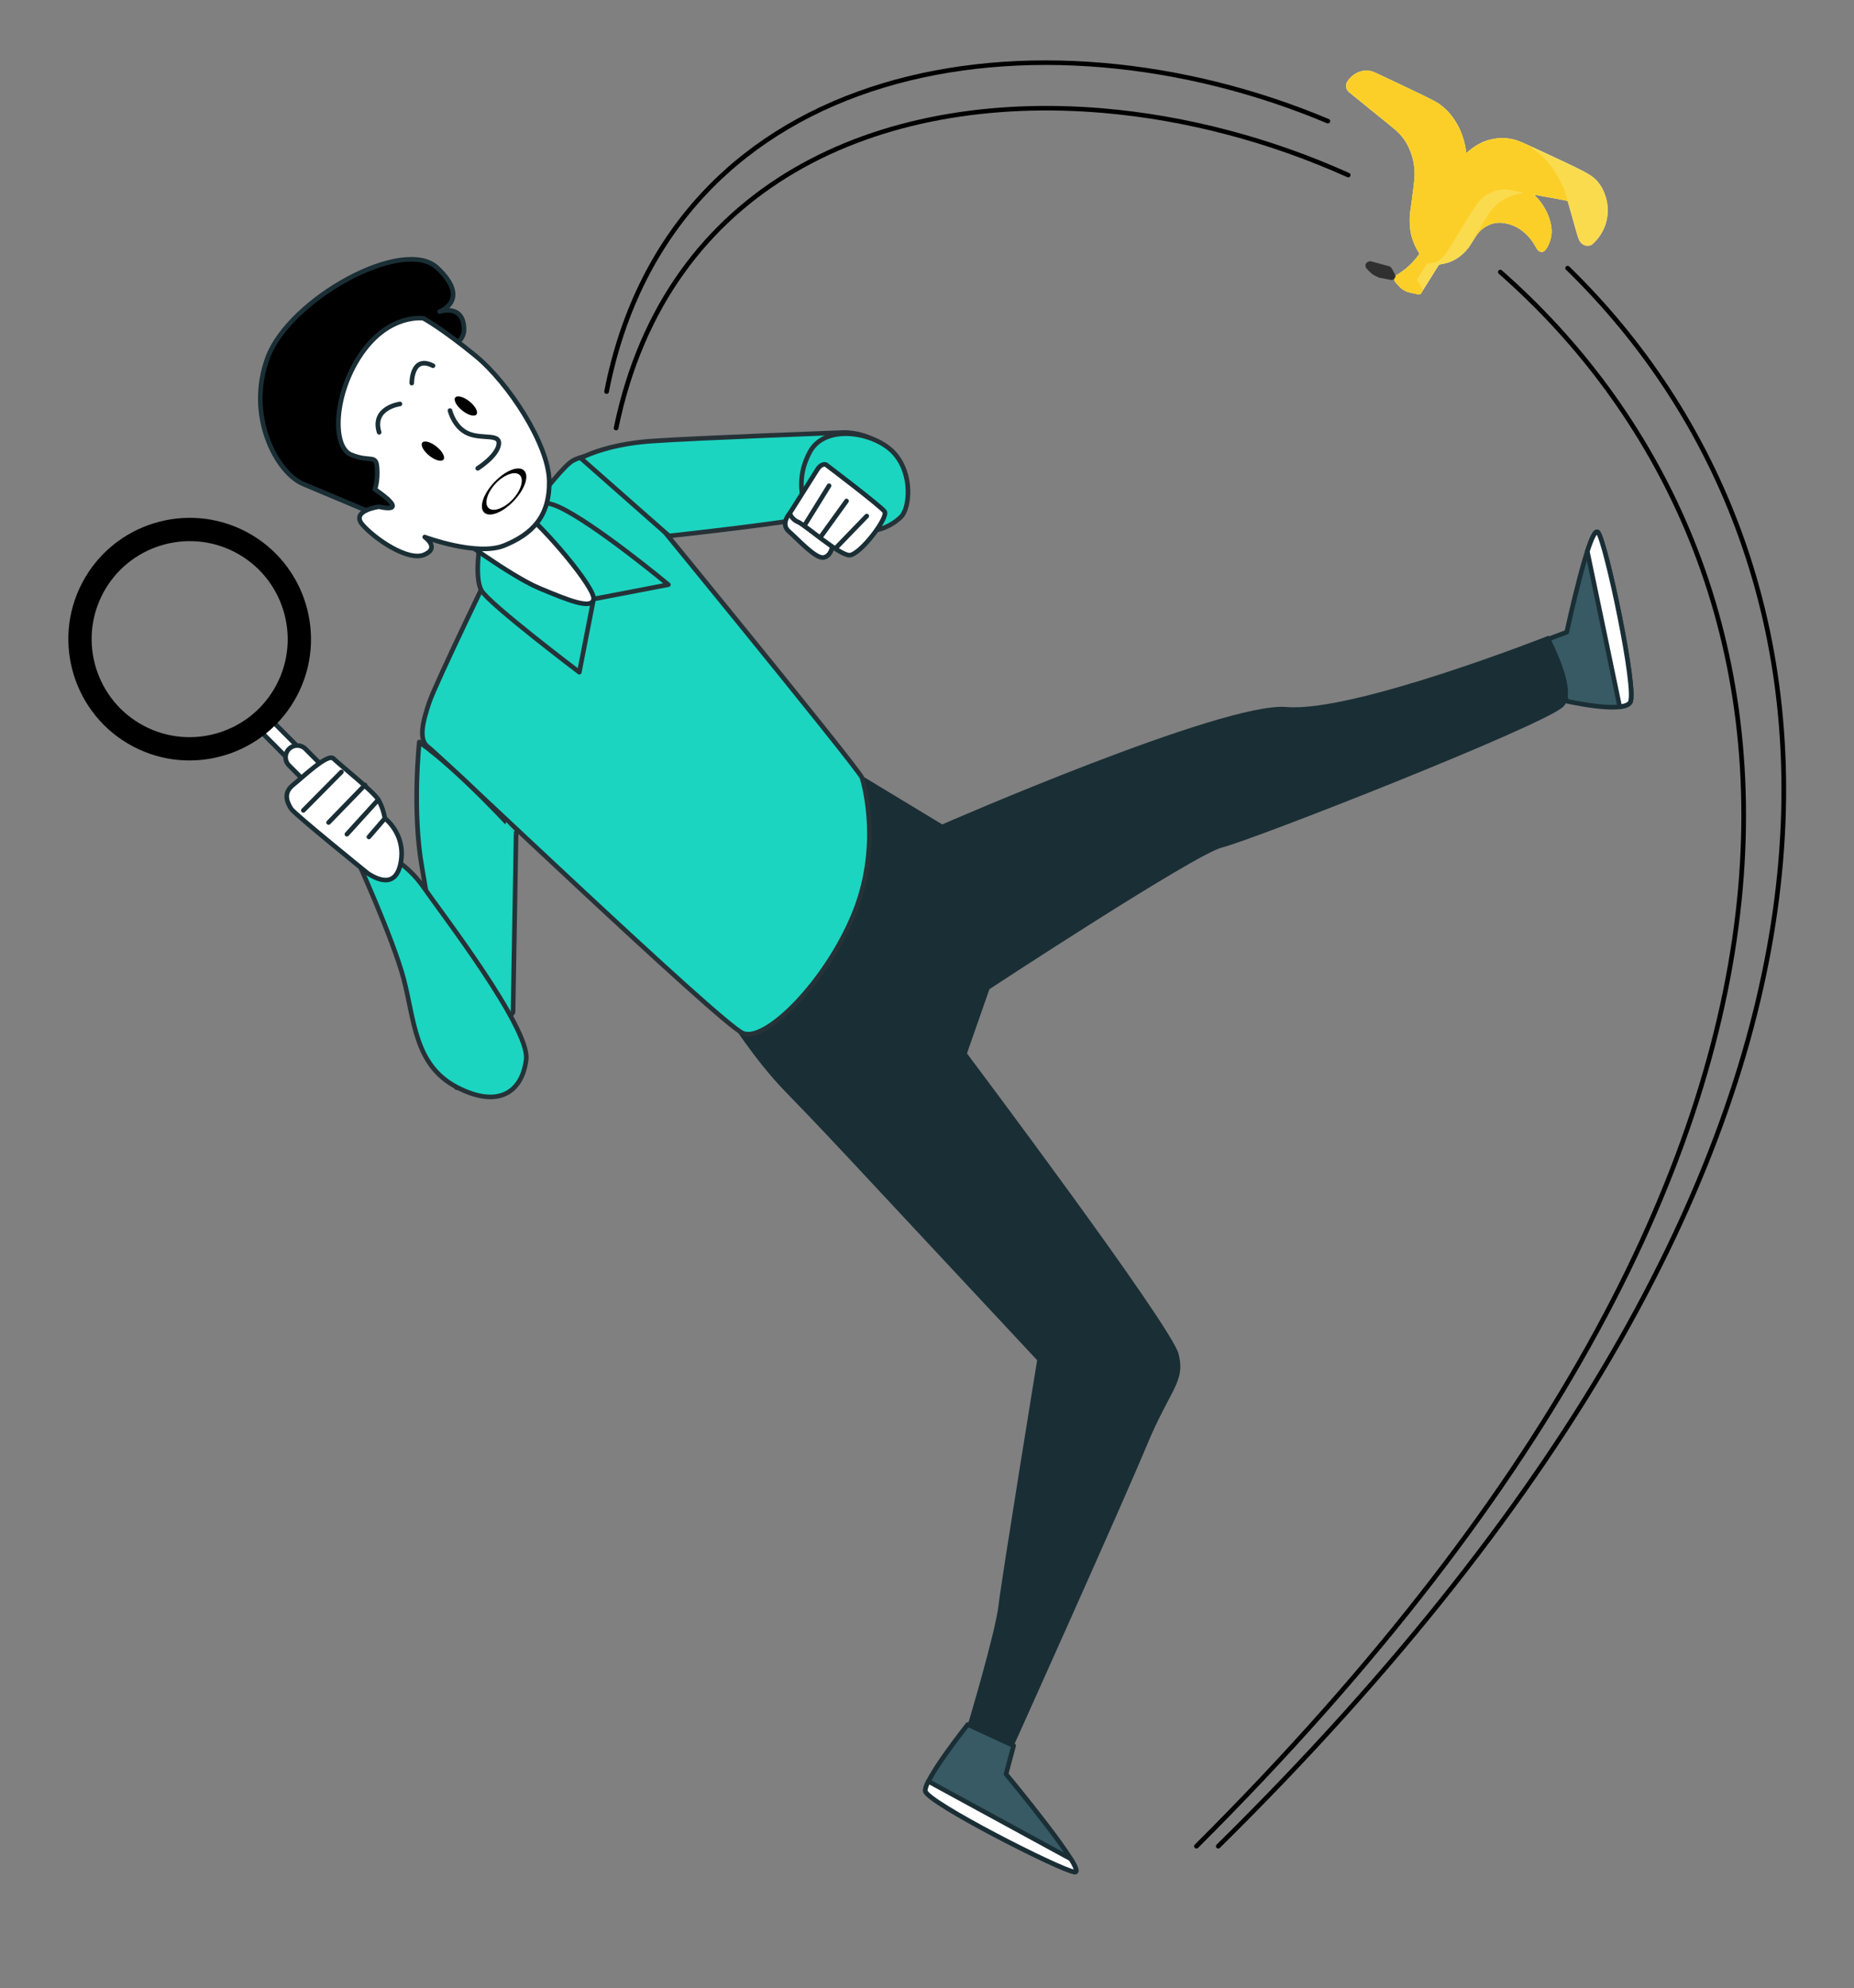 <svg viewBox="0 0 402 431" xmlns="http://www.w3.org/2000/svg" xml:space="preserve" style="fill-rule:evenodd;clip-rule:evenodd;stroke-linecap:round;stroke-linejoin:round;stroke-miterlimit:1.5"><rect x="0" y="0" width="402" height="431" fill="#808080" stroke="none"/><g transform="matrix(.858 0 0 1.015 -146.082 -81.272)"><path style="fill:none" d="M170.264 80.055h467.635v423.889H170.264z"/><clipPath id="a"><path d="M170.264 80.055h467.635v423.889H170.264z"/></clipPath><g clip-path="url(#a)"><path d="M379.367 151.648c14.128-74.048 93.704-86.86 156.329-59.922m51.975 32.566c64.828 64.524 81.269 191.39-75.732 349.622" style="fill:none;stroke:#000;stroke-width:1.01px" transform="matrix(1.166 0 0 .964 -118.795 17.518)"/><path d="M381.429 149.176c10.936-54.345 57.091-74.564 105.559-70.327 17.945 1.568 36.206 6.489 53.115 14.271m32.968 21.485c67.954 60.962 92.775 187.08-65.863 348.757" style="fill:none;stroke:#000;stroke-width:1.01px" transform="matrix(1.166 0 0 .964 -118.795 27.692)"/><path d="M0 25.213s.075-9.811.075-16.114c0-6.303 8.929-17.202 22.436-17.653 13.507-.45 35.568 17.109 31.966 26.563-3.602 9.455-8.555 4.053-8.555 4.053s3.602 4.051-1.35 6.303c-4.952 2.251-8.554-7.204-8.554-7.204s-6.753-6.303-13.057-6.303c-6.303 0-4.502.45-9.004 6.753s-8.554 4.502-8.554 6.754c0 2.251 3.151 5.852-1.801 5.852-4.953 0-3.602-9.004-3.602-9.004Z" style="fill-rule:nonzero;stroke:#1a2e35;stroke-width:1px;stroke-linecap:butt;stroke-linejoin:miter;stroke-miterlimit:10" transform="matrix(.447 -.91 1.076 .378 237.085 180.07)"/><path d="M0-32.413s-14.733-4.209-16.838-2.947c-2.105 1.263-4.63 33.676-3.788 36.623.841 2.946 13.891-21.889 13.891-21.889l6.314-.842L0-32.413Z" style="fill:#375a64;fill-rule:nonzero;stroke:#1a2e35;stroke-width:1px;stroke-linecap:butt;stroke-linejoin:miter;stroke-miterlimit:10" transform="matrix(.447 -.91 1.076 .378 449.702 460.628)"/><path d="M-3.782-37.754c1.03.097 1.807.27 2.143.554C.236-35.617-2.478-3.219-3.782-.445c-.308.653-1.037-.334-1.969-2.206l1.969-35.103Z" style="fill:#fff;fill-rule:nonzero;stroke:#1a2e35;stroke-width:1px;stroke-linecap:butt;stroke-linejoin:miter;stroke-miterlimit:10" transform="matrix(-.614 .837 .991 .519 439.956 483.265)"/><path d="M0 4.631s4.209 11.786 7.156 11.786S33.676-6.735 34.518-9.261c.841-2.525-21.89 5.894-21.89 5.894L9.261-5.893 0 4.631Z" style="fill:#375a64;fill-rule:nonzero;stroke:#1a2e35;stroke-width:1px;stroke-linecap:butt;stroke-linejoin:miter;stroke-miterlimit:10" transform="matrix(.626 -.831 .983 .529 561.599 227.355)"/><path d="M-25.359-14.057h34.41c.095 1.086-.01 1.961-.459 2.4-2.109 2.057-35.149 1.942-37.516.721-.742-.383.926-1.613 3.565-3.121Z" style="fill:#fff;fill-rule:nonzero;stroke:#1a2e35;stroke-width:1px;stroke-linecap:butt;stroke-linejoin:miter;stroke-miterlimit:10" transform="matrix(.238 .964 1.141 -.201 593.469 219.46)"/><path d="M0-171.325s-6.314 8.84-10.103 17.68c-3.788 8.84-7.998 18.1-7.998 18.1l-24.836 54.723S-89.24-69.877-95.134-68.194c-5.893 1.684-26.519 3.789-26.519 3.789l-.421 10.945s57.67 1.683 71.139 1.683c13.471 0 15.997 2.526 21.048-1.262 5.051-3.789 42.515-67.352 42.515-67.352l14.733-.842s44.094 29.935 47.708 34.812c4.251 5.737 50.715 53.805 56.478 56.6 4.423 2.144 13.085-8.803 13.085-8.803s-31.673-32.661-36.09-46.591c-4.142-13.064-52.135-59.17-52.135-59.17l3.367-22.31S5.472-165.011 0-171.325" style="fill:#1a2e35;fill-rule:nonzero" transform="matrix(.447 -.91 1.076 .378 538.519 362.049)"/><path d="M0 12.337a1.697 1.697 0 0 1-1.606-2.191L1.156 1.38A1.688 1.688 0 0 1 2.762.202c.925 0 1.685.76 1.685 1.684 0 .172-.026.343-.078.507l-2.763 8.766A1.69 1.69 0 0 1 0 12.337" style="fill:#fff;fill-rule:nonzero" transform="matrix(.542 -.872 1.032 .458 234.385 236.903)"/><path d="M0 12.337a1.697 1.697 0 0 1-1.606-2.191L1.156 1.38A1.688 1.688 0 0 1 2.762.202c.925 0 1.685.76 1.685 1.684 0 .172-.026.343-.078.507l-2.763 8.766A1.69 1.69 0 0 1 0 12.337Z" style="fill:none;fill-rule:nonzero;stroke:#1a2e35;stroke-width:1px;stroke-linecap:butt;stroke-linejoin:miter;stroke-miterlimit:10" transform="matrix(.542 -.872 1.032 .458 234.385 236.903)"/><path d="M0 27.323h-.002a2.536 2.536 0 0 1-2.524-2.524c0-.258.039-.515.117-.761l6.92-21.964A2.523 2.523 0 0 1 7.679.425a2.538 2.538 0 0 1 1.65 3.168l-6.92 21.962A2.531 2.531 0 0 1 0 27.323" style="fill:#fff;fill-rule:nonzero" transform="matrix(.542 -.872 1.032 .458 238.703 246.519)"/><path d="M0 27.323h-.002a2.536 2.536 0 0 1-2.524-2.524c0-.258.039-.515.117-.761l6.92-21.964A2.523 2.523 0 0 1 7.679.425a2.538 2.538 0 0 1 1.65 3.168l-6.92 21.962A2.531 2.531 0 0 1 0 27.323Z" style="fill:none;fill-rule:nonzero;stroke:#1a2e35;stroke-width:1px;stroke-linecap:butt;stroke-linejoin:miter;stroke-miterlimit:10" transform="matrix(.542 -.872 1.032 .458 238.703 246.519)"/><path d="M0-42.516c-11.723 0-21.258 9.536-21.258 21.258C-21.258-9.537-11.723 0 0 0c11.722 0 21.257-9.537 21.257-21.258 0-11.722-9.535-21.258-21.257-21.258M0 5.051c-14.506 0-26.309-11.802-26.309-26.309 0-14.507 11.803-26.309 26.309-26.309s26.309 11.802 26.309 26.309C26.309-6.751 14.506 5.051 0 5.051" style="fill-rule:nonzero" transform="matrix(.542 -.872 1.032 .458 240.131 226.31)"/><path d="M0-99.441s-30.507-1.76-34.907-1.466c-4.4.293-8.507.88-9.093 3.52-.587 2.64-31.094 81.547-31.094 86.827 0 5.28 17.013 12.32 32.853 12.32 15.841 0 26.694-8.507 28.161-9.68 1.467-1.173 41.067-75.387 41.947-77.147.88-1.76.587-4.4-2.347-7.041C22.587-94.747 0-99.441 0-99.441Z" style="fill:#1bd5c1;fill-rule:nonzero;stroke:#263237;stroke-width:1px;stroke-miterlimit:10" transform="matrix(.447 -.91 1.076 .378 402.937 236.397)"/><path d="M0-40.48s-7.92 1.76-9.973 4.4c-2.053 2.64-8.214 26.4-8.214 26.4l15.84-3.226L6.747.88s6.16-19.946 6.453-28.453C13.494-36.08 4.4-41.36 0-40.48Z" style="fill:#1bd5c1;fill-rule:nonzero;stroke:#263237;stroke-width:1px;stroke-miterlimit:10" transform="matrix(.447 -.91 1.076 .378 335.205 210.747)"/><path d="M0-41.252s-14.312 4.209-24.835 10.944C-35.359-23.572-66.088-5.051-66.088-5.051L-46.304 0l36.201-14.312S-2.525-30.308 0-41.252Z" style="fill:#1bd5c1;fill-rule:nonzero;stroke:#263237;stroke-width:1px;stroke-miterlimit:10" transform="matrix(.447 -.91 1.076 .378 320.606 254.137)"/><path d="M0-1.262s-19.363-2.104-28.203-4.63-17.258-7.578-26.099-2.105c-8.84 5.472-7.997 11.786-2.525 15.996 5.472 4.209 37.043.421 43.357 0S-2.946 4.631-2.946 4.631L0-1.262Z" style="fill:#1bd5c1;fill-rule:nonzero;stroke:#263237;stroke-width:1px;stroke-miterlimit:10" transform="matrix(-.596 -.846 1.001 -.504 261.358 262.294)"/><path d="M0-4.21s19.363-7.156 20.626-7.156c1.263 0 3.789 0 4.209 2.947.421 2.946 2.105 10.102.421 10.523-1.683.421-10.523 3.789-12.628 3.789-2.105 0-4.21-.842-4.21-.842S3.367 7.156-1.263 3.367C-5.894-.421-2.526-2.947 0-4.21Z" style="fill:#fff;fill-rule:nonzero;stroke:#1a2e35;stroke-width:1px;stroke-linecap:butt;stroke-linejoin:miter;stroke-miterlimit:10" transform="matrix(-.596 -.846 1.001 -.504 267.494 264.515)"/><path d="M-3.504 2.526H1.82" style="fill:none;fill-rule:nonzero;stroke:#1a2e35;stroke-width:1px;stroke-linecap:butt;stroke-linejoin:miter;stroke-miterlimit:10" transform="matrix(-.761 .746 .882 .643 262.639 255.834)"/><path d="M-4.194-5.472H7.14" style="fill:none;fill-rule:nonzero;stroke:#1a2e35;stroke-width:1px;stroke-linejoin:miter;stroke-miterlimit:10" transform="matrix(.812 -.707 -.836 -.686 252.133 249.009)"/><path d="M-4.397-5.683h11.74" style="fill:none;fill-rule:nonzero;stroke:#1a2e35;stroke-width:1px;stroke-linejoin:miter;stroke-miterlimit:10" transform="matrix(.82 -.7 -.829 -.693 245.816 246.134)"/><path d="M-3.587-4.841h10.12" style="fill:none;fill-rule:nonzero;stroke:#1a2e35;stroke-width:1px;stroke-linejoin:miter;stroke-miterlimit:10" transform="matrix(.784 -.729 -.862 -.663 256.567 252.408)"/><path d="M0-66.879s4.777 3.716 9.289 12.739S27.07-16.189 27.07-16.189s4.246 9.819-4.511 13.004C13.801 0 12.739-8.493 9.023-13.27c-3.715-4.776-17.25-29.458-17.25-29.458L0-66.879Z" style="fill:#1bd5c1;fill-rule:nonzero;stroke:#263237;stroke-width:1px;stroke-miterlimit:10" transform="matrix(.447 -.91 1.076 .378 388.992 203.195)"/><path d="M5.579-20.223s-5.59.662-9.235 6.576C-7.301-7.735-.44.711 5.579 2.076 11.6 3.441 17.703-.874 18.346-3.407c.645-2.534 2.072-11.207-12.767-16.816Z" style="fill:#1bd5c1;fill-rule:nonzero;stroke:#263237;stroke-width:1px;stroke-miterlimit:10" transform="matrix(.569 .86 1.017 -.481 390.955 173.068)"/><path d="M0-10.88s-2.919-1.062-3.715 1.327C-4.512-7.165-6.9-2.122-6.104-.53c.796 1.592 3.981 1.327 5.308-.531C.531-2.918 1.858-8.757 1.858-8.757L0-10.88Z" style="fill:#fff;fill-rule:nonzero;stroke:#1a2e35;stroke-width:1px;stroke-linecap:butt;stroke-linejoin:miter;stroke-miterlimit:10" transform="matrix(.447 -.91 1.076 .378 381.553 193.792)"/><path d="m0-16.455-10.881-1.857s-1.062.795-1.062 2.388-3.184 10.881-2.389 13.004C-13.535-.797-3.45 1.857-2.654.53c.796-1.327 4.511-15.658 4.511-15.658s0-1.061-1.857-1.327Z" style="fill:#fff;fill-rule:nonzero;stroke:#1a2e35;stroke-width:1px;stroke-linecap:butt;stroke-linejoin:miter;stroke-miterlimit:10" transform="matrix(.447 -.91 1.076 .378 394.419 186.7)"/><path d="M-.064-.796h9.947" style="fill:none;fill-rule:nonzero;stroke:#1a2e35;stroke-width:1px;stroke-linejoin:miter;stroke-miterlimit:10" transform="matrix(.614 -.838 -.991 -.519 372.909 191.684)"/><path d="M-.123-1.062h9.269" style="fill:none;fill-rule:nonzero;stroke:#1a2e35;stroke-width:1px;stroke-linejoin:miter;stroke-miterlimit:10" transform="matrix(.682 -.799 -.945 -.576 376.951 193.768)"/><path d="M-.328-1.725h9.414" style="fill:none;fill-rule:nonzero;stroke:#1a2e35;stroke-width:1px;stroke-linejoin:miter;stroke-miterlimit:10" transform="matrix(.81 -.708 -.838 -.685 380.495 195.535)"/><path d="M8.547-28.854s3.147 15.404 2.854 22.145c-.293 6.74-.536 12.308-2.854 11.62-2.319-.689-9.569-16.27-10.78-22.197-1.209-5.924 4.562-17.124 10.78-11.568Z" style="fill:#fff;fill-rule:nonzero;stroke:#1a2e35;stroke-width:1px;stroke-linecap:butt;stroke-linejoin:miter;stroke-miterlimit:10" transform="matrix(-.493 .892 1.056 .417 319.297 198.331)"/><path d="M0-16.658s-3.151-5.402-4.952-1.801c-1.801 3.602-3.602 12.156-.901 14.858C-3.151-.9-2.251-4.952-2.251-4.952s.45 12.156 4.953 16.658c4.502 4.502 9.454 6.753 16.658 3.602C26.563 12.156 35.567-.9 38.269-9.905c2.701-9.004 3.151-13.506 3.151-13.506s-1.8-7.204-12.155-9.455C18.91-35.117 8.104-31.065 8.104-26.563c0 4.503 2.251 4.953-.45 6.303-2.701 1.351-4.502 1.351-4.502 1.351S1.351-9.454 0-16.658Z" style="fill:#fff;fill-rule:nonzero;stroke:#1a2e35;stroke-width:1px;stroke-linecap:butt;stroke-linejoin:miter;stroke-miterlimit:10" transform="matrix(.447 -.91 1.076 .378 283.93 194.591)"/><path d="M-1.211-.909c-1.626 0-2.942.564-2.943 1.26.001.697 1.318 1.262 2.943 1.261 1.625 0 2.942-.564 2.942-1.261 0-.696-1.317-1.261-2.942-1.26" style="fill-rule:nonzero" transform="matrix(-.909 -.616 -.729 .769 287.144 165.762)"/><path d="M-1.211-.909c-1.626 0-2.942.564-2.943 1.26.001.697 1.318 1.262 2.943 1.261 1.625 0 2.942-.564 2.942-1.261 0-.696-1.317-1.261-2.942-1.26" style="fill-rule:nonzero" transform="matrix(-.909 -.616 -.729 .769 278.812 175.402)"/><path d="M.267-.399s3.844 4.795 5.944 0" style="fill:none;fill-rule:nonzero;stroke:#1a2e35;stroke-width:1px;stroke-linejoin:miter;stroke-miterlimit:10" transform="matrix(.902 -.624 -.738 -.762 273.783 161.75)"/><path d="M-7.387 3.762s4.305-4.491 7.621 0" style="fill:none;fill-rule:nonzero;stroke:#1a2e35;stroke-width:1px;stroke-linejoin:miter;stroke-miterlimit:10" transform="matrix(-.69 .794 .939 .583 262.7 170.016)"/><path d="M0-13.168s-3.082 2.241-3.082 5.604c0 3.361 2.802 6.443.28 7.004-2.522.56-6.444-2.242-6.444-2.242" style="fill:none;fill-rule:nonzero;stroke:#1a2e35;stroke-width:1px;stroke-linejoin:miter;stroke-miterlimit:10" transform="matrix(.447 -.91 1.076 .378 298.142 172.732)"/><ellipse cx="256.809" cy="138.17" rx="4.715" ry="2.929" style="fill:none;stroke:#000;stroke-width:.71px" transform="matrix(.49 .391 -1.53 1.369 383.217 -104.528)"/><path style="fill:none" d="M0 0h68v108H0z" transform="matrix(1.166 0 0 .985 101.13 247.734)"/><path d="M10670 11406c-262-51-294-59-338-86-36-22-62-72-62-118 0-16-7-49-16-73-8-24-35-123-60-219-44-169-61-233-105-397-11-43-50-193-85-333-36-140-72-265-80-277-7-12-35-34-61-49-408-230-669-491-868-866-78-148-135-305-185-513-73-294-118-430-185-551-153-275-416-508-702-623-302-122-677-168-998-122-353 51-613 150-908 348-194 129-189 127-279 126-89-1-145-26-192-87-115-151-143-575-54-821 59-165 159-318 318-488 210-224 547-440 848-546 62-21 116-41 119-44 9-10-7-27-25-27-10 0-67-11-127-25-61-14-144-32-185-41-41-8-174-40-295-70-121-29-272-65-335-78-63-14-164-37-225-51-60-14-130-30-155-34-25-5-72-15-104-22-59-12-59-12-103 37-25 27-90 103-145 169s-149 176-208 245c-99 115-172 201-448 530-147 175-240 263-319 300-180 85-408 43-534-98-52-58-166-290-212-432-119-359-123-695-14-1040 110-347 414-709 746-888 399-216 562-229 2606-218 1294 7 1560 13 1755 42 135 19 361 77 510 128 234 82 560 266 775 439 186 150 428 423 558 631 29 45 61 95 73 110l21 29 33-59c136-240 367-510 605-709 44-36 143-108 220-159 318-211 656-345 1020-405 204-34 501-41 1955-43 1405-3 1405-3 1520 19 187 36 326 98 478 213 188 142 352 375 399 570 20 83 20 86 9 150-25 136-120 210-321 250-77 15-506 111-650 145-61 15-229 53-375 85-146 33-398 89-560 125s-353 79-425 94c-129 29-282 64-445 103-47 11-145 40-219 64-307 102-548 249-795 485-135 129-212 222-311 374-185 285-236 424-375 1020-11 50-27 117-35 150-20 81-84 365-101 445-74 361-123 511-244 755-161 323-421 603-760 815-30 19-58 39-61 44-7 8 18 82 54 166 22 50 41 95 72 170 74 178 199 390 330 564 49 66 105 140 124 165 18 25 53 66 76 91 78 83 93 146 54 227-26 54-35 60-188 123-208 86-275 102-436 106-132 3-153 1-365-40Z" style="fill:#fae899;fill-rule:nonzero" transform="matrix(-.005 -.002 -.002 .005 603.344 106.995)"/><path d="M10900 11444c-14-3-133-25-264-50s-256-54-277-64c-51-27-77-63-84-118-3-26-12-72-21-102-8-30-29-107-45-170-17-63-59-223-94-355s-83-314-105-405c-23-91-50-195-60-231-20-65-20-65-97-108-366-204-612-444-825-806-92-156-153-321-229-623-61-243-105-368-169-487-153-279-414-513-706-632-101-41-315-96-464-120-238-37-560-15-825 58-207 56-416 154-615 287-178 120-203 132-269 132-88 0-130-16-182-70-105-107-155-401-114-660 40-246 147-439 369-669 234-240 540-434 856-542 69-23 129-46 134-50 10-9-4-12-269-69-110-23-279-62-375-85-166-41-560-131-790-180-86-19-109-21-125-11-11 7-69 71-128 142-60 71-157 185-215 253-104 121-208 244-462 547-157 189-265 296-327 327-127 65-244 72-377 23-132-48-203-125-289-311-139-299-196-561-184-840 12-255 82-495 207-705 76-129 133-204 239-314 300-310 632-456 1111-487 243-16 2363-23 2975-10 311 7 530 16 600 25 763 101 1470 550 1879 1195 108 171 95 164 144 77 129-226 340-477 557-661 382-324 849-536 1345-610 168-25 946-36 2210-32 1108 3 1137 4 1230 24 277 61 501 207 673 438 99 132 187 335 187 431 0 82-53 184-118 227-50 33-108 50-307 92-93 20-255 56-360 81-104 24-471 107-815 183-1209 270-1231 275-1420 338-203 67-429 190-605 328-107 84-317 293-387 385-82 109-181 270-237 385-80 165-118 289-216 700-14 61-35 146-45 190-11 44-31 132-45 195s-34 153-45 200-31 137-45 200c-27 127-34 153-72 285-56 195-193 472-310 630-144 193-405 430-600 544-36 20-63 43-63 52 0 30 147 377 218 512 82 158 171 297 276 430 42 54 89 117 104 140s40 53 56 66c48 41 54 49 72 96 16 44 16 49 0 100-10 33-28 63-45 78-35 29-278 128-388 157-76 21-276 35-333 24Z" style="fill:#fadb4d;fill-rule:nonzero" transform="matrix(-.005 -.002 -.002 .005 603.344 106.995)"/><path d="M10905 11444c-70-11-357-66-440-84-145-33-183-66-192-170-6-61-6-61 71-136 83-81 203-165 264-185 67-21 73-26 61-56-5-14-18-62-28-107-40-172-153-573-174-616-20-41-31-50-139-105-177-90-266-159-348-269-101-134-174-299-229-511-11-44-47-186-81-315-33-129-121-473-195-765-268-1060-314-1207-445-1430-13-22-27-42-30-45s-27-39-55-80c-55-83-237-271-330-341-271-203-453-280-860-365-93-20-210-44-260-55-180-38-222-25-103 31 250 118 556 366 747 605 154 193 288 437 358 655 38 118 119 440 153 610 17 85 34 166 39 180s16 52 26 85c9 33 24 74 32 92 9 17 13 43 9 56-3 14 2 39 14 63 13 24 22 65 24 109 4 70 4 70-10 31-8-21-15-52-16-67-1-16-5-29-9-29s-10-16-13-35c-9-44-82-213-129-296-147-261-399-484-680-603-187-80-525-146-742-146-158 0-419 37-569 81-226 66-406 150-606 284-193 130-210 137-302 129-137-12-199-84-249-289-41-170-32-426 22-590 143-433 648-873 1222-1064 148-49 173-60 146-62-56-4-84-7-125-14-51-7-406-86-604-134-148-36-519-120-715-162-76-16-141-32-143-34-8-8 69-95 223-254 426-437 982-772 1565-944 114-34 288-74 380-88 74-11 150-37 150-51 0-4-24-9-52-11-29-2 73-4 227-5 280-2 506 8 665 29 95 12 341 68 440 100 402 131 748 345 1055 653 169 170 270 295 382 476 37 60 71 110 74 110 4 0 32-43 63-96 347-584 943-1022 1627-1194 303-77 375-80 2089-82 1381-3 1481-2 1570 15 124 23 206 50 310 102 281 141 516 428 580 712 21 93-12 194-85 262-48 44-106 66-270 100-55 11-219 48-365 81-146 34-485 110-755 170-1014 226-1326 298-1420 327-200 61-370 134-494 210-186 115-254 168-405 313-253 244-445 546-546 860-21 66-79 290-118 455-38 159-72 308-92 395-11 47-28 123-39 170s-29 132-41 190c-34 159-88 355-127 455-58 149-183 379-264 488-147 198-415 440-607 550-30 16-56 35-58 42-3 7 6 36 19 66 20 46 59 141 87 214 4 11 46 99 93 195 83 169 218 384 312 496 22 26 57 72 77 102 21 30 58 72 82 93 26 23 51 57 61 83 16 41 16 48 1 98-8 30-26 64-40 77-28 27-287 133-396 162-74 20-260 33-325 23Zm-844-1090c0-11 3-14 6-6 3 7 2 16-1 19-3 4-6-2-5-13ZM9010 8982c0-6-7-18-16-27s-14-18-11-21 13 6 23 20c9 15 14 29 10 33-3 3-6 1-6-5Zm-64-117c-9-26-7-32 5-12 6 10 9 21 6 23-2 3-7-2-11-11Zm-50-132c-6-14-5-15 5-6 7 7 10 15 7 18s-9-2-12-12Zm-41-123c-4-12-5-24-2-27 3-2 8 5 12 17s5 24 2 27c-3 2-8-5-12-17Zm-34-130c-1-8-4-26-7-40-5-19-4-22 5-14 7 6 11 24 8 40-2 16-5 22-6 14Z" style="fill:#fbcf28;fill-rule:nonzero" transform="matrix(-.005 -.002 -.002 .005 603.344 106.995)"/><path d="m1186.81 296.363 2-11.117s6.02-6.134 8.91-6.604c2.89-.47 52.25-11.15 52.25-11.15s25.3.732 32.85 2.259c8.9 1.8 40.36 13.975 38.48 15.582 0 0 8.33 9.733 6.93 13.011-1.41 3.277-3.53 10.082-3.53 10.082l-8.99 7.986s-82.87 11.207-88.34 11.559c-8.54.549-44.23-28.956-40.56-31.608Z" style="fill:#303030;stroke:#303030;stroke-width:1px" transform="matrix(-.053 -.019 .024 -.046 578.65 175.413)"/></g></g></svg>